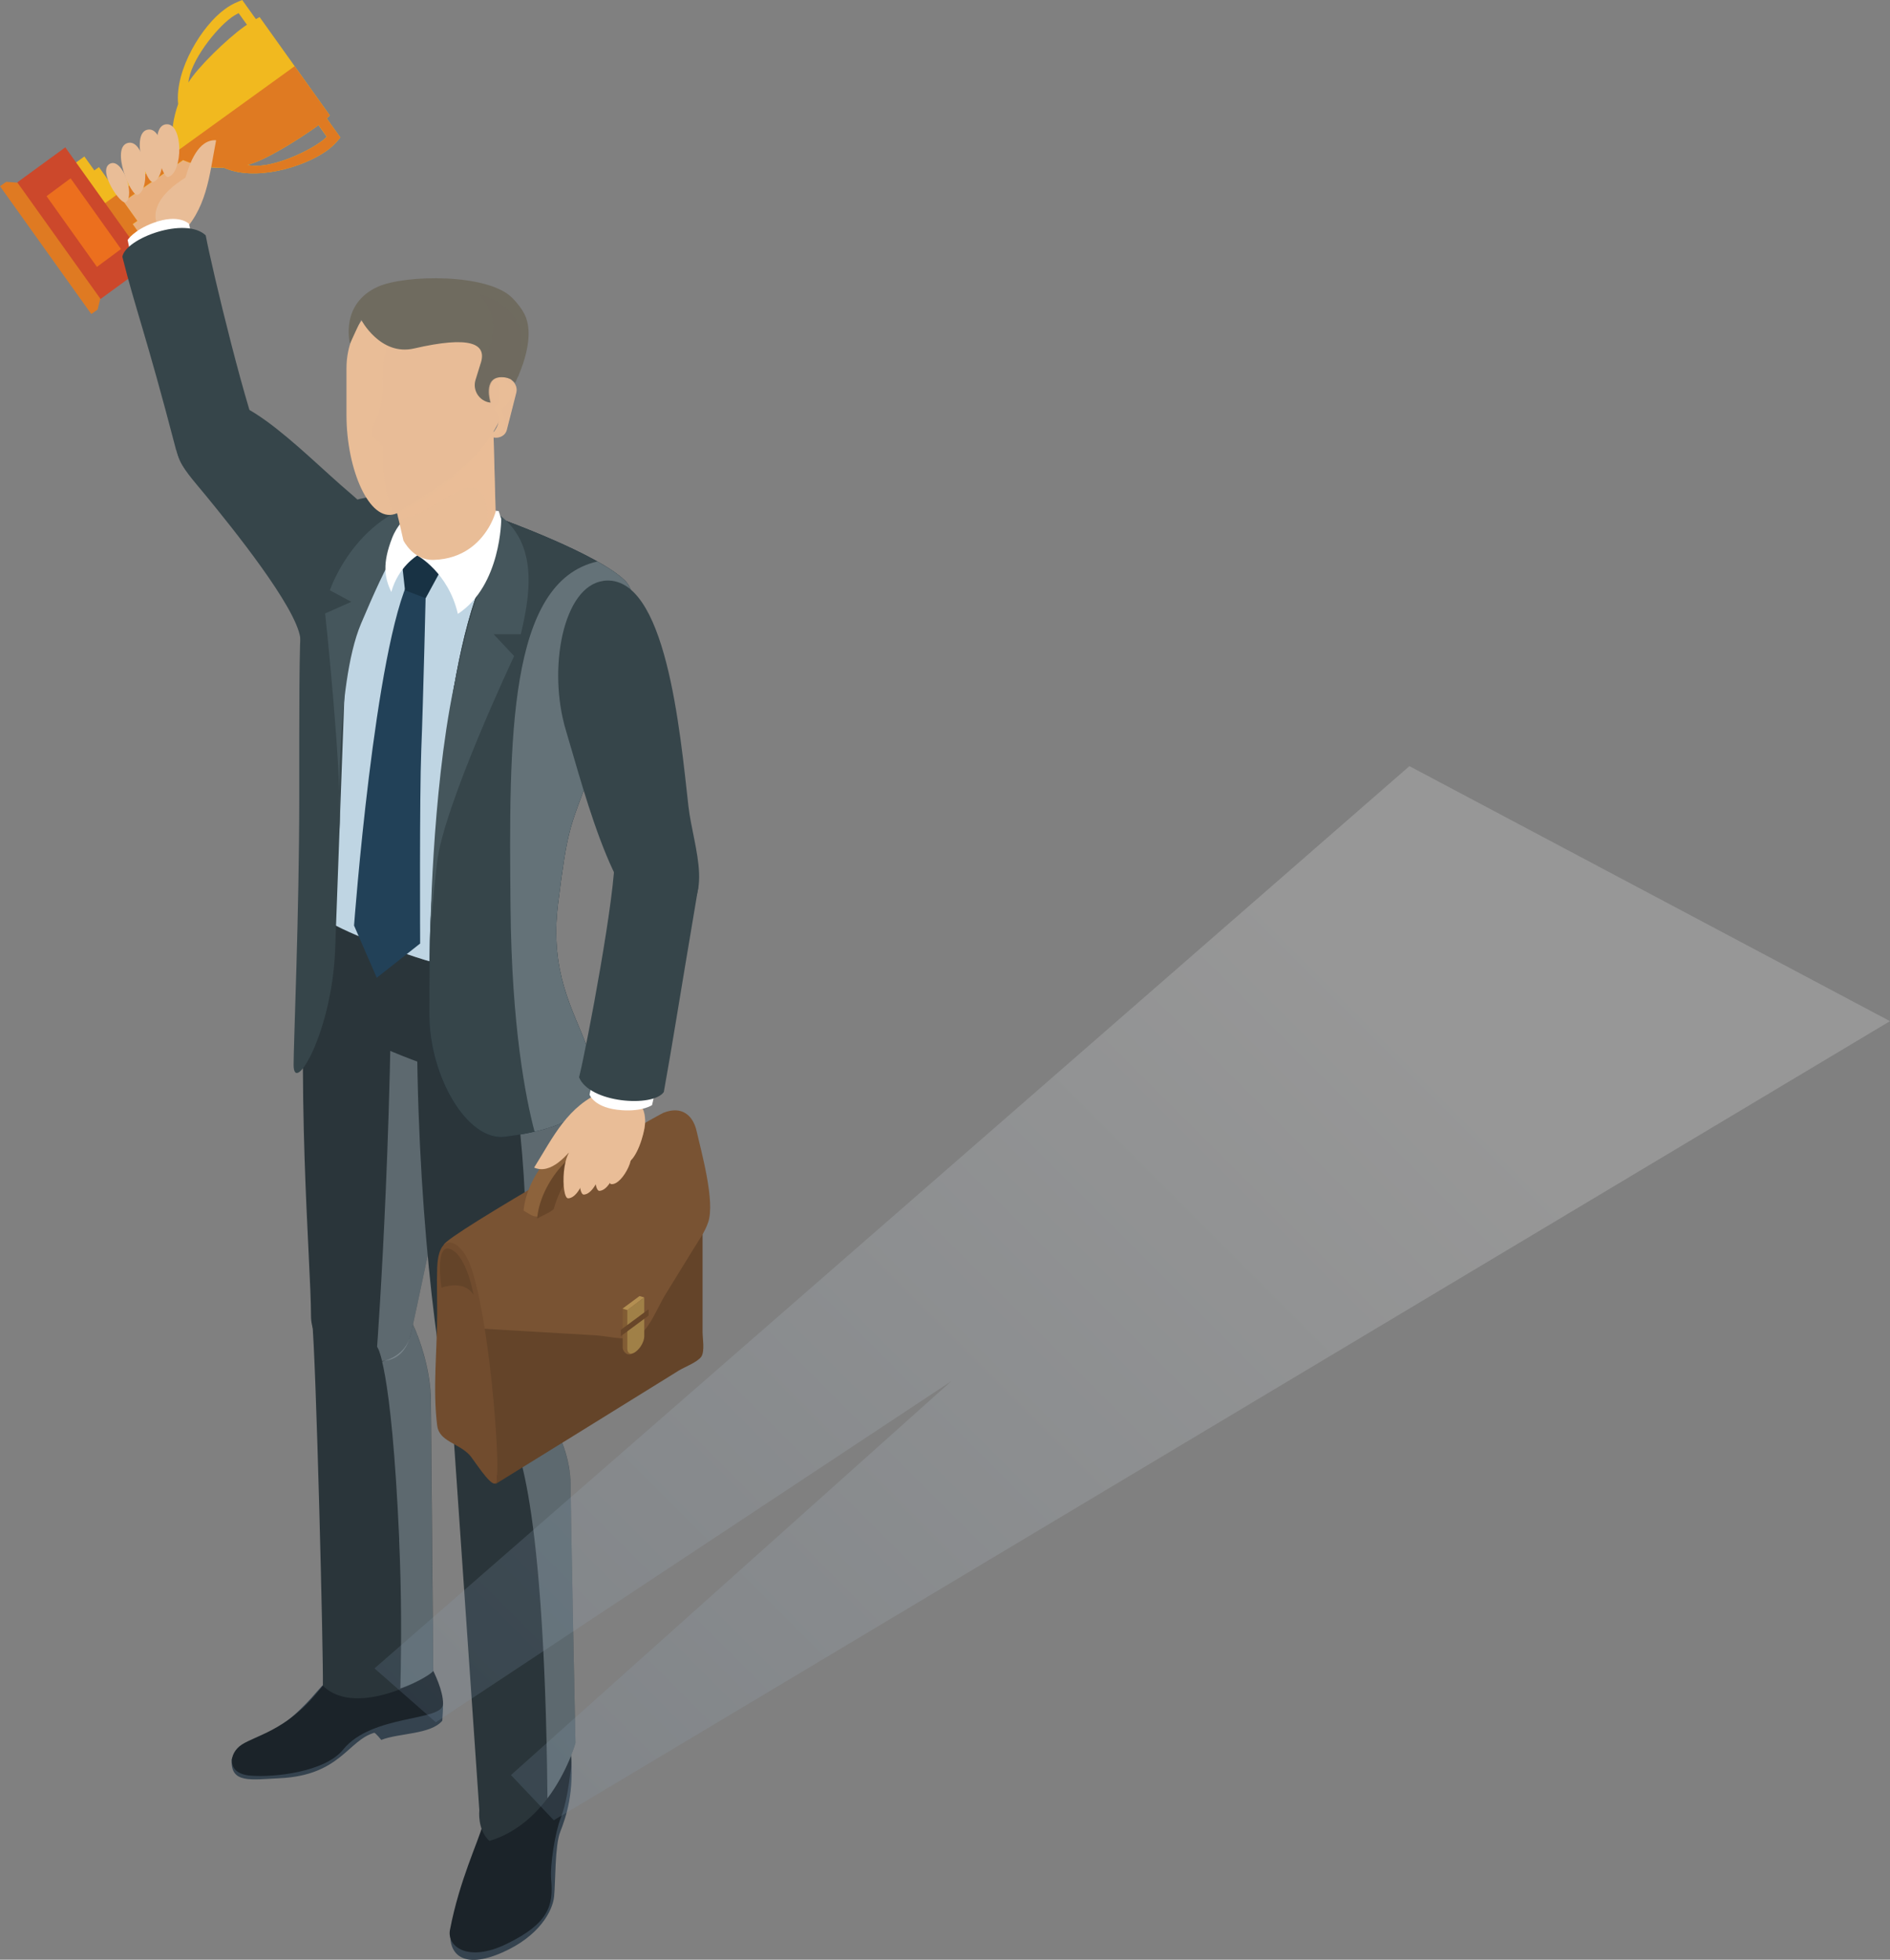 <?xml version="1.0" encoding="UTF-8"?><svg xmlns="http://www.w3.org/2000/svg" xmlns:xlink="http://www.w3.org/1999/xlink" viewBox="0 0 167.3 173.43"><rect x="0" y="0" width="167.3" height="173.43" fill="#808080" stroke="none"/><defs><style>.cls-1{fill:#f1b91f;}.cls-2{fill:#ec6f1e;}.cls-3,.cls-4,.cls-5{fill:#e9bd97;}.cls-6{fill:#e8b080;}.cls-7{fill:#fff;}.cls-8{fill:#815c34;}.cls-9{fill:#684629;}.cls-10{fill:#a08047;}.cls-11{fill:#8d633c;}.cls-12{fill:#b38f52;}.cls-13,.cls-14{fill:#a5b0b7;}.cls-15{fill:#bfd5e3;}.cls-16{fill:#cc482b;}.cls-17{fill:#df7a22;}.cls-18{fill:#1e303c;}.cls-19{fill:#224158;}.cls-20{fill:#1b2329;}.cls-21{fill:#36454a;}.cls-22{fill:#183244;}.cls-23,.cls-24{fill:#6f6b5f;}.cls-25{fill:#45565c;}.cls-26{fill:#2a353a;}.cls-27{fill:#644429;}.cls-28{fill:#35434f;}.cls-29{fill:#714c2e;}.cls-30{fill:#795333;}.cls-4{opacity:.2;}.cls-4,.cls-31,.cls-14,.cls-5,.cls-24,.cls-32,.cls-33{mix-blend-mode:multiply;}.cls-31{fill:url(#linear-gradient);opacity:.18;}.cls-14,.cls-32{opacity:.42;}.cls-5,.cls-33{opacity:.39;}.cls-24{opacity:.4;}.cls-34{isolation:isolate;}</style><linearGradient id="linear-gradient" x1="52.36" y1="166.87" x2="148.08" y2="71.15" gradientTransform="matrix(1, 0, 0, 1, 0, 0)" gradientUnits="userSpaceOnUse"><stop offset="0" stop-color="#8098af"/><stop offset=".77" stop-color="#fff"/></linearGradient></defs><g class="cls-34"><g id="_イヤー_2"><g id="_イヤー_1-2"><g><g><g><path class="cls-6" d="M16.69,13.72c-1.28-.18-1.26-1.21-2.49-.88-.61,.16-2.51,2.31-2.97,2.79-.67,.69-.36,2.96-.06,3.8,.38,1.06,1.21,1.81,2.39,1.81,1.41,0,2.13-1.13,2.63-2.29,.62-1.43,1.2-3.18,.5-5.23Z"/><g><polygon class="cls-17" points="0 16.48 8.08 27.79 8.64 27.4 9.01 25.91 2.08 16.21 .55 16.09 0 16.48"/><path class="cls-1" d="M19.79,14.83c2.75,1.27,7.07-.03,9.1-1.47,.37-.26,.7-.57,1-.91l.24-.28-1.21-1.69c.1-.08,.19-.17,.28-.26L22.98,1.51c-.11,.06-.22,.12-.33,.18l-1.21-1.69-.34,.14c-.42,.17-.82,.39-1.18,.66-2.03,1.45-4.46,5.39-4.15,8.41-.43,1.2-.61,2.44-.52,3.62l-5.27,3.67-1.22-1.71-.41,.29-.88-1.23-.85,.61,5.16,7.23,.85-.61-.88-1.23,.41-.29-1.22-1.71,5.27-3.67c1.09,.47,2.32,.7,3.59,.68Zm9.14-2.73c-.18,.18-.38,.35-.59,.49-1.34,.96-4.61,2.46-6.46,2,1.54-.33,4.6-2.29,6.03-3.31,.1-.07,.19-.14,.28-.21l.73,1.03ZM20.46,1.56c.21-.15,.43-.28,.66-.4l.74,1.03c-.1,.06-.19,.13-.29,.2-1.43,1.02-4.08,3.56-4.89,4.91,.16-1.9,2.45-4.78,3.79-5.74Z"/><path class="cls-17" d="M19.79,14.83c2.75,1.27,7.07-.03,9.1-1.47,.37-.26,.7-.57,1-.91l.24-.28-1.21-1.69c.1-.08,.19-.17,.28-.26l-3.12-4.36L9.19,18.06l2.58,3.61,.85-.61-.88-1.23,.41-.29-1.22-1.71,5.27-3.67c1.09,.47,2.32,.7,3.59,.68Zm8.13-3.55c.1-.07,.19-.14,.28-.21l.73,1.03c-.18,.18-.38,.35-.59,.49-1.34,.96-4.61,2.46-6.46,2,1.54-.33,4.6-2.29,6.03-3.31Z"/><polygon class="cls-16" points="8.9 26.46 1.53 16.14 5.78 13.04 13.15 23.36 8.9 26.46"/><polygon class="cls-2" points="8.58 23.62 4.12 17.36 6.25 15.78 10.71 22.04 8.58 23.62"/></g><path class="cls-21" d="M33.77,53.62c2.77-2.32,1.56-6.31-2.79-9.99s-10.93-10.94-13.77-7.37c-2.85,3.57-1.33,4.74,1.03,7.62,2.26,2.76,7.95,9.79,8.34,12.57,.45,3.17,5.23-1.18,7.2-2.83Z"/><path class="cls-3" d="M14.9,15.66c1.31-.39,1.34-4.8-.19-4.66-1.61,.15-.45,4.85,.19,4.66Z"/><path class="cls-3" d="M13.57,16.11c1.28-.46,1.05-4.87-.47-4.64-1.6,.24-.16,4.87,.47,4.64Z"/><path class="cls-3" d="M12.21,17.23c1.23-.58,.61-4.95-.89-4.58-1.57,.39,.28,4.87,.89,4.58Z"/><path class="cls-3" d="M11.14,17.89c.85-.63-.31-3.96-1.41-3.4-1.15,.59,.98,3.72,1.41,3.4Z"/><path class="cls-6" d="M18.54,27.77c-1.14-2.24-2.38-4.59-2.73-7.11-.11-.79-.33-4.67-2.26-3.32-.96,.67-.86,3.14-.88,4.09-.05,2.62,.29,5.28,.98,7.81l4.89-1.47Z"/><path class="cls-3" d="M16.41,15.73c.37-1.24,1.11-3.41,2.72-3.32-.61,3.15-.8,6.19-3.32,8.51-.76,.7-.64,.54-1.21-.12-.63-.74-1.04-1.33-.74-2.33,.35-1.17,1.54-2.12,2.54-2.74Z"/><path class="cls-7" d="M12.03,24.54c-.55-2.35-.73-3.3-.73-3.3,0,0,.52-.86,2.26-1.51,2.29-.85,3.17,.08,3.17,.08l.92,4.1-5.62,.64Z"/><path class="cls-21" d="M15.59,39.83c-2.71-10.4-3.58-12.39-4.76-17.11,.31-1.66,5.61-3.58,7.38-1.89,.53,2.87,3.78,16.4,5.2,19.21,1.2,2.37-6.35,5.36-7.81-.21Z"/></g><g><g><g><g><path class="cls-20" d="M34.96,146.12c-2.51,.86-3.52-.6-4.16,.51-.97,1.69,2.44,4,3.37,2.51,.92-1.49,.79-3.02,.79-3.02Z"/><path class="cls-28" d="M32.74,143.06c-1.47,5.2-2.41,3.96-4.7,6.66-2.63,3.1-4.89,4.11-6.08,4.88-1.19,.76-1.38,2.33,.77,2.51,2.15,.18,5.98-.38,7.57-2.35,2.56-3.17,7.71-1.83,7.7-3.42-.01-1.6-.94-3.33-.74-5.75,.35-4.27-3.87-4.84-4.52-2.51Z"/></g><g><path class="cls-28" d="M20.51,155.74c-.12,2.13,1.74,1.75,4.25,1.63,5.35-.25,6.03-3.34,8.36-4.02,.1-.03,.63,.63,.63,.63,1.56-.62,4.37-.47,5.4-1.7,.07-1.11,.15-1.85-.2-2.14-.73-.59-1.64-.23-4.53,.77-1.7,.58-6.71,2.2-8.14,2.38-2.25,.28-5.73,1.67-5.78,2.45Z"/><path class="cls-20" d="M38.06,147.28c-.26-.51-.72-2.19-1.18-.34-.64,2.57-3.67,1.25-4.96,.54-.45-.25-1.38-1.2-1.76-.5-.6,1.11-1.83,2.5-2.29,3.05-2.63,3.09-5.27,3.59-6.46,4.36-1.19,.76-1.4,2.58,.75,2.75,2.15,.18,6.62-.33,8.21-2.3,2.56-3.17,8.86-2.47,8.85-4.06,0-1.17-.74-2.68-1.15-3.49Z"/></g></g><path class="cls-26" d="M31.27,112.88c3.95-.83,6.83,6.66,6.87,10.96,.04,4.3,.21,24.03,.21,24.03-.03,.37-6.74,4.31-9.77,1.31,.06-2.32-.6-29.14-.96-32.38-.31-2.84,3.65-3.91,3.65-3.91Z"/><path class="cls-14" d="M35.34,136.26c-.7-15.71-1.96-17.06-1.96-17.06,0,0,.16-2.14,.36-5.76,2.62,1.81,4.36,7.06,4.39,10.39,.04,4.3,.21,24.03,.21,24.03-.01,.16-1.28,1-2.9,1.56,.1-4.03,.1-8.52-.11-13.16Z"/><path class="cls-26" d="M27.28,79.41c-1.18,17.01,.24,32,.25,37.06,.01,4.49,7.88,5.84,8.84,1.58,.95-4.25,6.46-29.71,5.67-34.14-.79-4.43-1.72-8.79-7.14-9.12-5.42-.33-7.4,1.53-7.62,4.63Z"/><g class="cls-32"><path class="cls-13" d="M34.6,74.77c.1,0,.2,0,.3,.01,5.42,.33,6.35,4.69,7.14,9.12,.79,4.43-4.71,29.89-5.67,34.14-.37,1.63-1.36,2.36-2.55,2.41-.26-1.07-.44-1.26-.44-1.26,0,0,1.65-22.29,1.21-44.44Z"/></g><g class="cls-33"><path class="cls-3" d="M39.16,151.55s-.03,.05-.04,.07c.01-.02,.03-.05,.04-.07Z"/></g><g><path class="cls-28" d="M45,152.52c-.31,4.12-1.19,5.25-1.98,9.82-.02,.08-2.33,6.2-2.31,7.5,.03,1.28-.03,1.54,.51,1.64,.33,.05,.86-.15,1.23-.16,.99-.03,5.46-.07,6.01-3.04,.54-2.98,.25-6.35,.83-7.16,.57-.81,1.27-4.05,1.22-4.83-.22-.71-.56-1.61-.61-1.75-.16-.97-.3-1.55-.26-3.1,.04-1.55-4.21-2.53-4.63,1.09Z"/><g><path class="cls-28" d="M44.81,160.14c1.4,.13,3.05,.51,3.52-.05,1.08-1.31,2.01-6.44,2.17-5.05,.39,3.56-.43,5.85-.91,7.08-.48,1.22-.41,4.39-.54,5.71-.13,1.32-1.35,3.54-4.58,4.96-3.53,1.56-4.79,.1-4.59-1.85,.15-1.47,2.13-5.56,2.53-7.07,.4-1.51,1.31-3.83,2.39-3.72Z"/><path class="cls-20" d="M50.54,156.54c.16-1.39-.25-2.39-.56-3.18-.3-.79-.35,.22-.28,1.17,.07,.89-.39,2.54-1.82,3.54-.22,.16-.33,.35-.4,.74-.03-1.26-2.76-1.72-3.09-.35,.51-1.39-.09-2.04,.38-3.98-1.28,1.6-1.62,5.48-2.03,6.99-.4,1.51-2.07,4.93-2.91,9.32-.28,1.45,1.55,2.93,5.02,1.24,3.74-1.82,4.14-3.41,3.94-5.67-.12-1.32,.36-4.24,.84-5.46,.48-1.22,.74-2.97,.9-4.35Z"/></g></g><path class="cls-26" d="M36.92,89.06c-.13,17.05,1.86,32.37,3.15,36.9,1.24,4.32,7.6,5.42,8.29,1.12,.69-4.3,5.77-30.51,3.56-34.43-2.18-3.85-2.26-8.67-7.69-8.67s-7.29,1.98-7.32,5.08Z"/><g class="cls-32"><path class="cls-13" d="M42.98,84.02c.4-.03,.81-.04,1.26-.04,5.43,0,5.51,4.81,7.69,8.67,2.21,3.92-2.87,30.13-3.56,34.43-.25,1.54-1.09,2.33-2.17,2.53-.54-2.09-.96-2.54-.96-2.54,0,0,4.18-20.46-2.26-43.05Z"/></g><path class="cls-26" d="M43.17,122.63c3.95-.83,7.3,4.43,7.34,8.72,.04,4.3,.43,22.9,.43,22.9,0,0-1.9,6.96-7.62,8.67-1.09-1-.89-2.7-.89-2.7,0,0-2.16-31.27-2.36-34.27-.19-2.85,3.1-3.33,3.1-3.33Z"/><path class="cls-14" d="M45.99,123.05c2.6,1.34,4.48,5.09,4.52,8.31,.04,4.3,.43,22.9,.43,22.9,0,0-.69,2.51-2.48,4.89-.27-28.94-3.23-32.08-3.23-32.08,0,0,.38-1.44,.76-4.02Z"/><path class="cls-26" d="M26.76,89.11c.08,.75,1.23,1.39,2.99,1.94,2.02,.63,7.88,3.58,10.85,3.92,6.69,.78,11.68-1.73,11.27-2.57-2.01-4.01-3.15-6.5-3.33-10.03-.11,.17-.23,.33-.35,.48-2.8,3.61-6.85,3.34-11.4,1.84-3.69-1.22-7.6-2.7-8.93-4.02h0c-.14-.14-.25-.28-.33-.41-.07,1.85-1.03,6.36-.76,8.85Z"/><path class="cls-15" d="M28.42,65.13s.06,.05,.06,.05c0,0-.21,.56-.45,1.57-.42,1.67-.95,4.57-.81,8.14,.08,2.1,.33,4.09,.62,5.77h0c1.34,1.32,5.24,2.81,8.93,4.03,4.55,1.5,8.6,1.76,11.4-1.84l-.43-8.04s6.79-13.33,6.63-17.67c-.21-5.7-.15-7.15-4.37-8.63-11.52-4.03-16.11-5.08-19.48-1.27-.1,.11-3.94,8.79-3.74,12.88,.11,2.29,.6,3.59,1.03,4.29,.26,.43,.49,.64,.6,.73Z"/><path class="cls-21" d="M40.73,45.12c-6.8,.27-10,9.73-10.19,15.01-.11,2.96-.52,14.38-.87,23.84-.27,7.41-3.68,13.04-3.68,10.27,0-2.03,.49-13.04,.5-23.53,0-7.39-.02-13.93,.18-15.67,.53-4.6,.38-10.47,6.21-11.06,4.82-.48,7.85,1.13,7.85,1.13Z"/><path class="cls-18" d="M38.11,81.64c.2-3.8,1.12-24.52,5.38-31.92,1.43-2.48-1.75-4.43-1.75-4.43l2.64,.65s8.56,3.08,10.95,5.45c2.39,2.37-1.22,11.94-3.23,17.39-1.69,4.6-1.86,4.49-2.7,11.19-.76,6.07,1.34,9.38,2.46,12.43,.73,2,2.12,3.82-.85,6.23-1.33,1.08-3.85,1.66-6.31,1.97-3.35,.42-6.68-5.37-6.69-10.78,0-3.29,.01-6.47,.1-8.19Z"/><path class="cls-21" d="M38.11,81.64c.2-3.8,1.12-24.52,5.38-31.92,1.43-2.48-1.75-4.43-1.75-4.43l2.64,.65s8.56,3.08,10.95,5.45c2.39,2.37-1.22,11.94-3.23,17.39-1.69,4.6-1.86,4.49-2.7,11.19-.76,6.07,1.34,9.38,2.46,12.43,.73,2,2.12,3.82-.85,6.23-1.33,1.08-3.85,1.66-6.31,1.97-3.35,.42-6.68-5.37-6.69-10.78,0-3.29,.01-6.47,.1-8.19Z"/><path class="cls-25" d="M42.64,44.64c4.98,2.29,4.53,7.08,3.46,11.49h-2.4l1.81,1.93s-6.25,13.25-6.82,18.26c-.57,5.01-.61,6.72-.61,6.72,0,0,.13-12.75,2.08-22.2,1.95-9.46,3.01-9.95,3.67-11.98,.73-2.23-.34-2.1-1.44-2.92-.62-.47,.24-1.29,.24-1.29Z"/><path class="cls-25" d="M39.91,44c-8.1,.33-10.71,8.24-10.71,8.24l1.9,1.02-2.32,1.03s1.48,13.7,1.29,19.09c0,0-.45-12.67,1.89-18.19,2.33-5.51,3.98-8.67,5.97-9.93l1.99-1.26Z"/><path class="cls-19" d="M36.32,51.05c-3.15,6.19-4.98,30.86-4.98,30.86l2.01,4.62,3.84-3.03s-.06-13.02,.1-17.12c.17-4.1,.42-14.91,.42-14.91l-1.39-.42Z"/><path class="cls-22" d="M39.35,49.85c-1.83-1.49-3.85-.76-3.85-.76l.35,3.15,1.83,.7,1.68-3.09Z"/><path class="cls-7" d="M44.14,45.22l.23,.71s0,5.88-3.84,8.4c-.85-3.69-3.59-5.17-3.59-5.17,0,0-1.7,1.01-2.3,3.23-.61-1.26-.81-2.52,.07-4.78,.88-2.26,3.06-2.96,3.06-2.96l6.37,.58Z"/><g><path class="cls-3" d="M33.96,40.24l1.32,5.72,.43,1.87s.88,1.79,2.69,1.72c2.62-.09,4.05-1.56,4.79-2.75,.5-.82,.68-1.51,.68-1.51l-.32-11.92-9.59,6.87Z"/><path class="cls-5" d="M33.96,40.24l1.32,5.72c3.55-.2,7.93-6.7,7.91,.84,.5-.82,.68-1.51,.68-1.51l-.32-11.92-9.59,6.87Z"/><path class="cls-3" d="M45.31,32.58c0-4.04-3.28-7.32-7.32-7.32s-7.32,3.28-7.32,7.32v4.16c0,4.83,2.04,9.5,4.28,8.75,2.42-.81,10.37-5.64,10.37-12.91Z"/><path class="cls-4" d="M45.31,32.58c0-3.64-2.66-6.65-6.14-7.22-3.01,.61-5.39,4.16-5.33,8.45,.03,2.42-.4,2.79-.86,4.06-.37,1.03,.87,1.17,.87,1.79,0,2.61,.34,4,.92,5.81,.06,0,.12,.05,.17,.02,3.36-2.05,10.37-5.64,10.37-12.91Z"/><path class="cls-3" d="M44.6,33.37c-.34-.04-.66,.05-.9,.23,.54,.22,.9,1.74,0,2.56,1.11,1.18-.23,2.32-.34,2.43,.13,.07,.27,.12,.43,.14,.5,.05,.96-.23,1.07-.67l.84-3.3c.17-.65-.34-1.3-1.09-1.38Z"/><path class="cls-4" d="M44.37,36.27c.95,1.9-.6,2.31-1.03,2.31,.11,.06,.29,.13,.43,.14,.5,.05,.96-.23,1.07-.67l.84-3.3c.17-.65-.34-1.3-1.09-1.38-.27-.03-.53,.03-.75,.14,.07,0,.14,0,.21,0,.71,.08,2.53,.58,.31,2.76Z"/></g><g class="cls-32"><path class="cls-13" d="M52.88,49.69c1.02,.57,1.9,1.15,2.45,1.7,2.39,2.37-1.22,11.94-3.23,17.39-1.69,4.6-1.86,4.49-2.7,11.19-.76,6.07,1.34,9.38,2.46,12.43,.73,2,2.12,3.82-.85,6.23-.85,.69-2.19,1.18-3.69,1.52-.79-2.98-2.03-9.28-2.13-19.89-.14-14.83-.23-28.77,7.69-30.57Z"/></g><g><g><g><g><path class="cls-27" d="M57.87,99.09c1.8-.69,3.92,3.65,4.21,4.96,.21,.99,.11,2.07,.11,3.07v10.76c0,.54,.21,1.69-.11,2.18-.33,.49-1.51,.93-1.99,1.23-3.09,1.92-6.19,3.83-9.28,5.75-2.31,1.43-4.63,2.86-6.94,4.29-1.17-6.12-2.34-12.24-3.51-18.36-.11-.56-.7-2.07-.5-2.63,.12-.33,.95-.67,1.26-.87,3.1-1.92,6.2-3.85,9.3-5.77,2.48-1.54,4.97-3.08,7.45-4.62Z"/><path class="cls-30" d="M40.38,117.47c-.15-1.02-.3-2.04-.45-3.06-.15-1.01-.91-3.26-.65-4.24,.24-.89,18.95-11.49,19.45-11.69,1.6-.64,2.62,.2,2.94,1.65,.42,1.85,1.64,6.18,1.02,8.03-.3,.89-.83,1.59-1.31,2.38-.84,1.37-1.68,2.73-2.52,4.09-.66,1.07-1.53,3.42-2.7,3.74-.94,.26-2.53-.15-3.49-.2-1.71-.1-3.42-.2-5.13-.3-2.39-.14-4.78-.28-7.16-.42Z"/><path class="cls-29" d="M41.58,111.82c1.78,4.76,2.67,17.63,2.4,18.77-.05,.22,.11,.62-.17,.7-.48,.14-1.92-2.18-2.24-2.52-.99-1.06-2.69-1.2-2.87-2.6-.41-3.22,0-6.76,0-10,0-1.33-.05-2.67,0-3.99,.12-3.23,1.97-2.56,2.88-.35Z"/><g><path class="cls-11" d="M48.07,107.54c1.36-.48,.71-2.21,1.46-3.32,.56-.83,2.7-2.09,3.92-1.84,.37,.07,1.62,1.12,1.62,1.12,0,0,.8-1.79,.15-2.38-.72-.66-1.84-1.09-2.8-.97-3.05,.39-5.84,4.08-6.07,6.99,.84,.48,.91,.67,1.72,.39Z"/><path class="cls-9" d="M50.41,104.11c-.58,.74-1.1,1.8-1.39,2.88-.35,.35-1.03,.59-1.47,.85,.22-2.87,2.86-6.33,5.77-6.95,.86-.18,1.8-.1,2.31,.7,.68,1.06,.17,1.49-.67,1.97-.29-2.79-3.83-.37-4.56,.56Z"/></g></g><path class="cls-8" d="M56.01,119.76l.08-.03c.42-.31,.53-1.16,.53-1.61v-3.42l-1.5,1.11v3.42c0,.45,.49,.84,.9,.53Z"/><path class="cls-10" d="M56.28,119.62h0c.42-.31,.75-.92,.75-1.37v-3.42l-1.5,1.11v3.42c0,.45,.34,.57,.75,.26Z"/><polygon class="cls-9" points="54.95 118.25 57.41 116.43 57.41 115.87 54.95 117.69 54.95 118.25"/><polygon class="cls-12" points="57.03 114.82 56.61 114.7 55.11 115.81 55.53 115.94 57.03 114.82"/><path class="cls-27" d="M41.92,114.6c-.87-1.41-2.84-.64-2.84-.64,0,0-.63-4.01,.81-3.41,1.44,.6,2.03,4.05,2.03,4.05Z"/></g><path class="cls-3" d="M50.3,106.05c1.36-.06,2.45-4.34,.93-4.57-1.6-.24-1.59,4.61-.93,4.57Z"/><path class="cls-3" d="M51.68,105.72c1.36-.07,2.45-4.35,.93-4.58-1.6-.24-1.59,4.61-.93,4.58Z"/><path class="cls-3" d="M53.06,105.39c1.36-.07,2.45-4.34,.93-4.57-1.6-.24-1.59,4.61-.93,4.57Z"/><path class="cls-3" d="M54.09,104.79c1.04,.16,2.59-3.02,1.42-3.4-1.23-.4-1.94,3.32-1.42,3.4Z"/><path class="cls-5" d="M55.62,102.95s2.92-3.93,.59-5.73c.78,1.9-.59,5.73-.59,5.73Z"/><path class="cls-3" d="M51.01,101.2c-.79,1.03-2.26,2.78-3.73,2.13,1.7-2.72,2.97-5.49,6.15-6.76,.96-.38,.79-.28,1.08,.55,.32,.92,.49,1.62-.15,2.44-.75,.97-2.2,1.42-3.36,1.65Z"/><g><path class="cls-3" d="M53.79,88.87c.12,2.51,.29,5.16-.43,7.6-.23,.77-1.62,4.4,.7,3.96,1.15-.22,2.07-2.51,2.48-3.38,1.13-2.37,1.9-4.94,2.32-7.53-1.69-.22-3.38-.44-5.06-.66Z"/><path class="cls-5" d="M58.85,89.53c-.5,3.15-1.51,6.41-3.18,9.15,.56-2.14,1.08-4.29,1.57-6.45,.13-.58,.18-2.17,.56-2.59,.28-.3,.5-.18,1.05-.11Z"/></g><path class="cls-3" d="M49.27,101.49c1.09,.68,2.38,1.02,3.64,1.23,.62,.1,1.96,.47,2.57,.23,.89-.35,1.54-2.55,1.61-3.44,.09-1.13-.36-2.15-1.44-2.64-1.28-.58-2.4,.16-3.34,1.01-1.16,1.05-2.1,2.37-3.04,3.61Z"/></g><path class="cls-21" d="M53.42,51.41c-3.58,.45-4.97,7.8-3.32,13.25,1.65,5.45,4.83,18.32,9.16,16.86,4.33-1.46,2.1-6.47,1.68-10.16-.74-6.56-1.98-20.65-7.53-19.96Z"/><path class="cls-7" d="M58.41,94.49c-.46,2.37-.69,3.31-.69,3.31,0,0-.83,.58-2.68,.45-2.44-.16-2.85-1.37-2.85-1.37l.84-4.11,5.39,1.72Z"/><path class="cls-21" d="M61.75,78.9c-1.79,10.6-2.13,12.95-2.99,17.74-.96,1.39-6.58,.97-7.5-1.3,.7-2.84,3.28-16.5,3.14-19.65-.12-2.65,8.31-2.46,7.35,3.22Z"/></g></g><path class="cls-23" d="M30.99,30.39l.97-2.11s1.69,3.25,4.69,2.56c4.9-1.13,6.55-.49,5.87,1.4l-.43,1.39c-.28,.92,.34,1.88,1.31,2h0s-.71-2.25,.98-2.25c.88,0,1.21,.5,1.21,.5,0,0,2.02-3.79,.82-6.11-.24-.46-.6-.93-1.04-1.38-2.14-2.22-9.51-2.09-11.91-1.02-3.39,1.52-2.49,5.01-2.49,5.01Z"/><path class="cls-24" d="M45.83,28.59c-.36-.82-1.4-2.08-3.45-2.55,1.8,1.89,1.49,4.11,.32,5.77-.03,.22-.1,.43-.18,.63-.04,.32-.13,.62-.27,.91-.02,.08-.04,.15-.07,.23h0v.05c-.29,.92,.32,1.88,1.28,2h0s-.7-2.25,.97-2.25c.87,0,1.19,.5,1.19,.5,0,0,.1-.21,.19-.57,.03,0,.06,0,.09,.02,.25-1.55,.44-3.61-.06-4.75Z"/></g></g><polygon class="cls-31" points="49.02 161.09 45.23 157.09 84.21 122.23 38.58 152.42 33.15 147.65 124.76 67.8 167.3 90.37 49.02 161.09"/></g></g></g></g></svg>